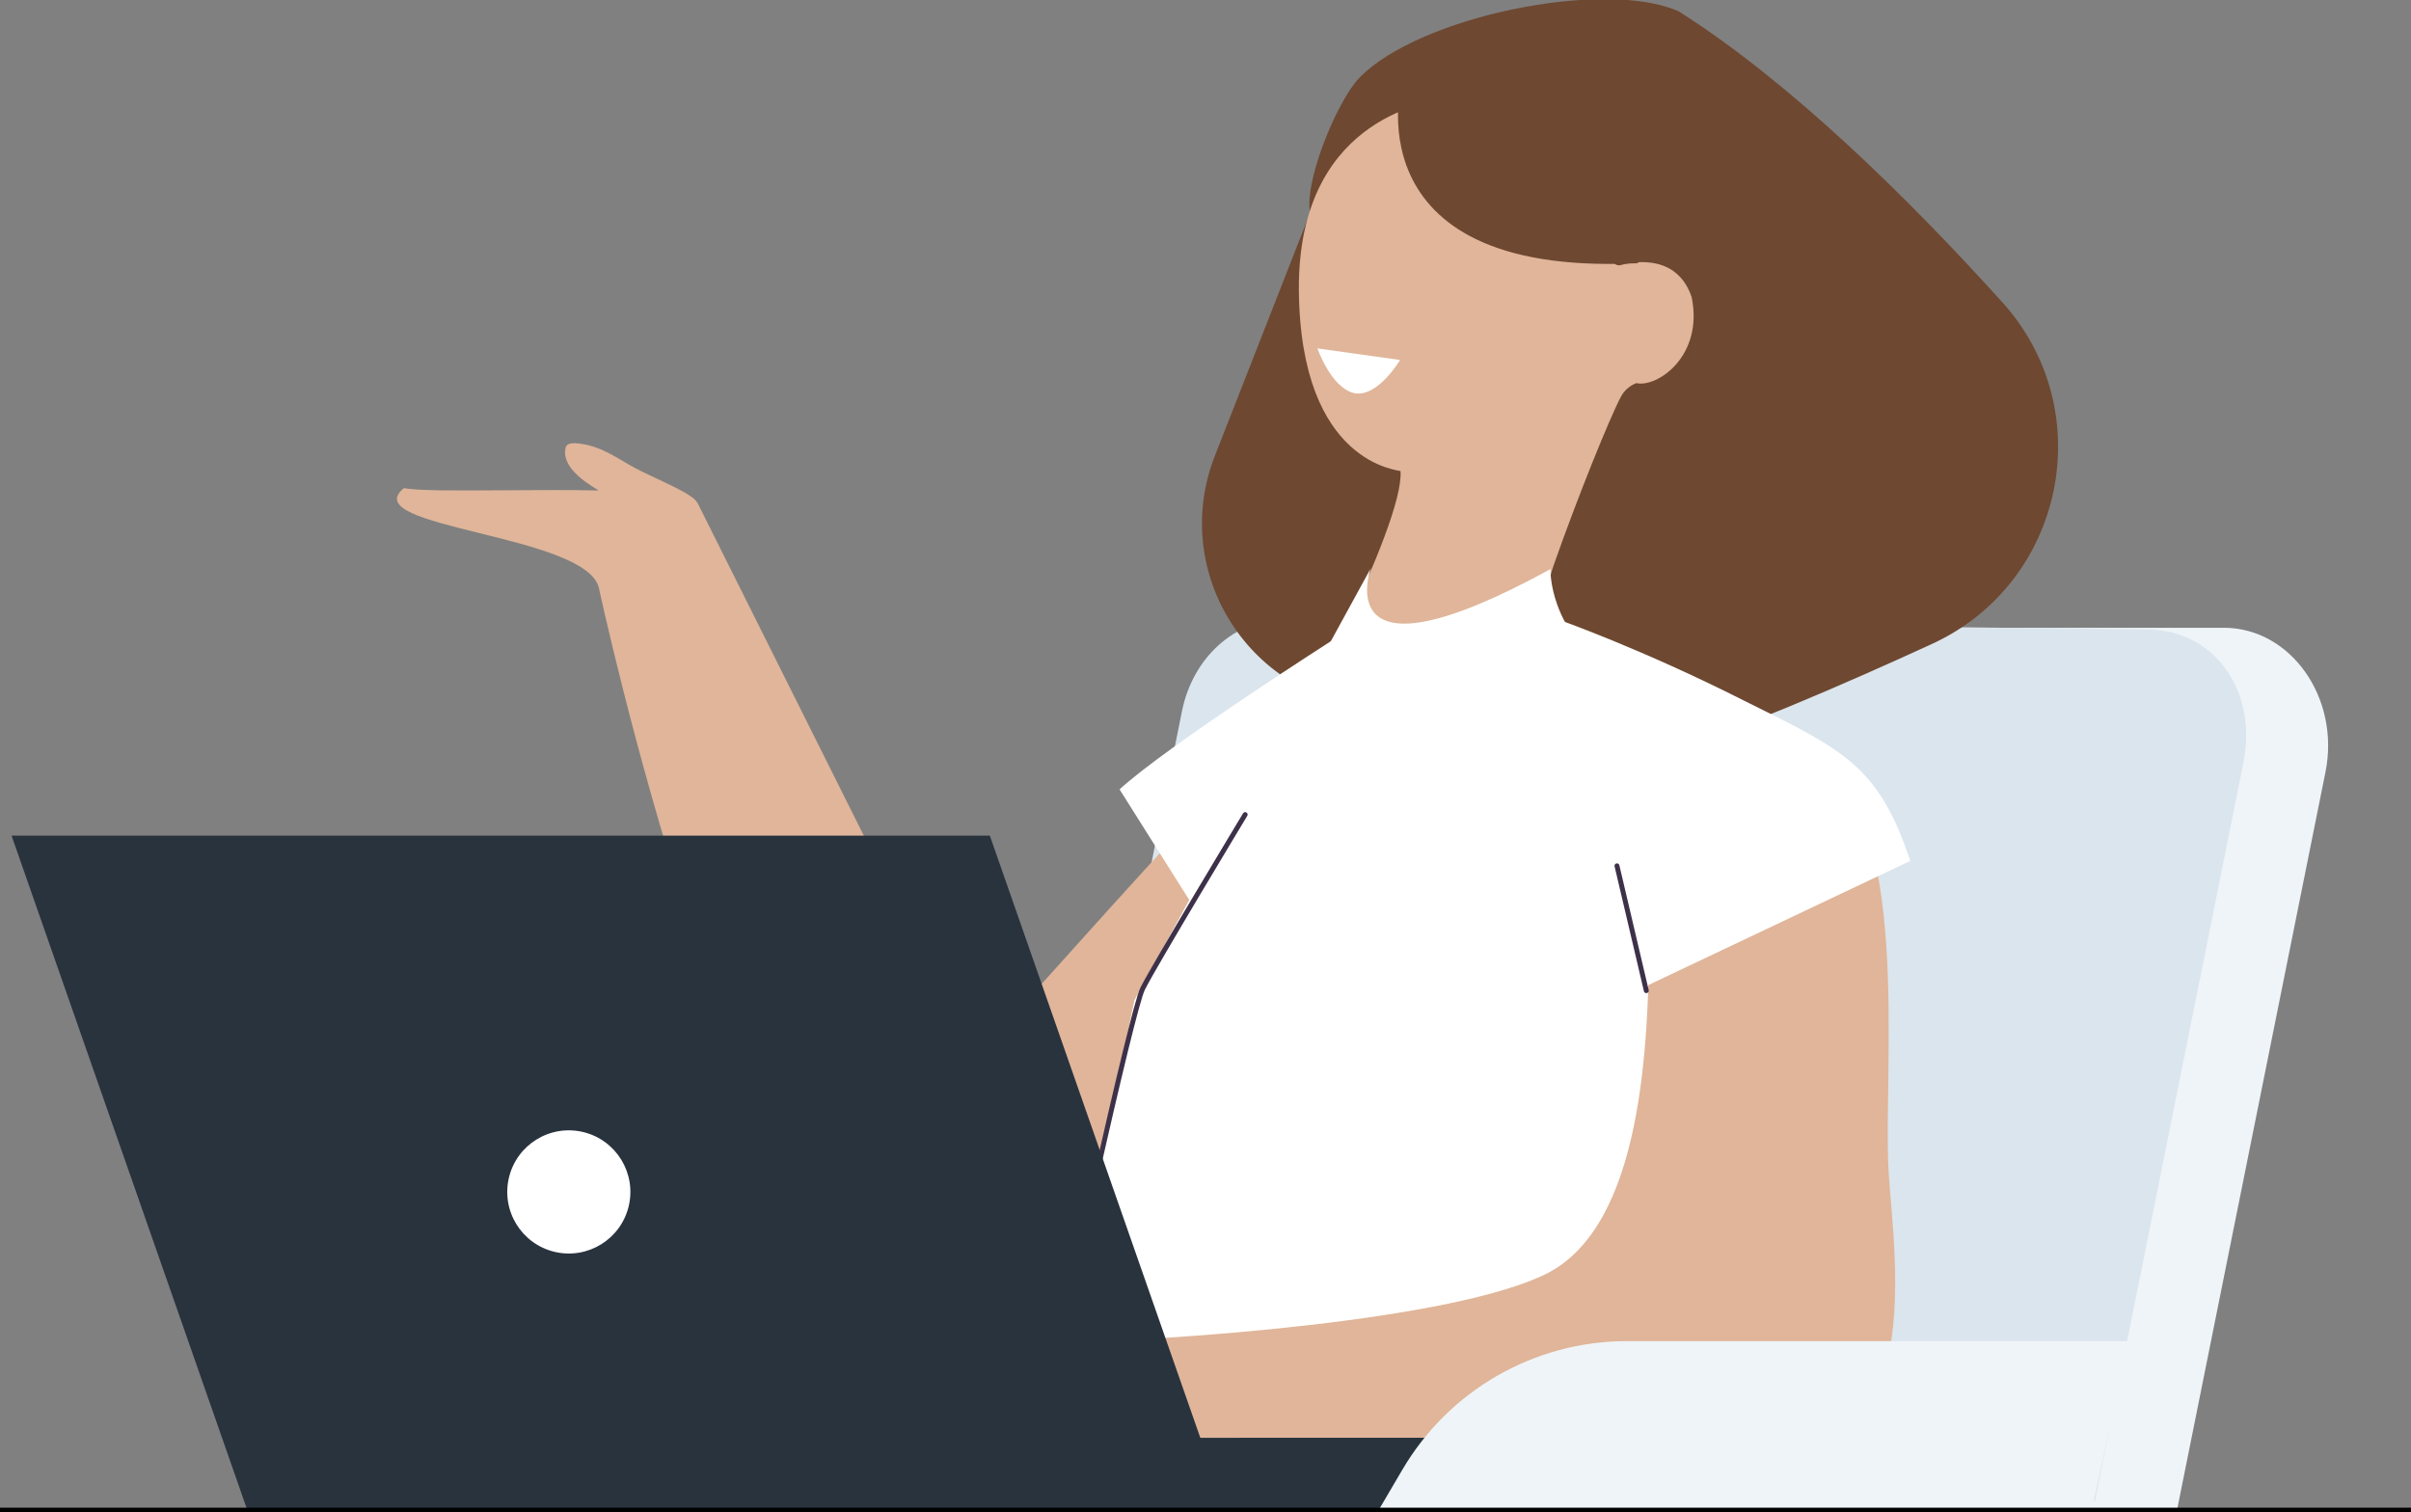<svg width="491" height="308" viewBox="0 0 491 308" fill="none" xmlns="http://www.w3.org/2000/svg">
<rect x="0" y="0" width="491" height="308" fill="#808080" stroke="none"/>
<g clip-path="url(#clip0)">
<path d="M104.072 280.222C102.474 280.222 102.474 277.697 104.072 277.697C105.671 277.697 105.671 280.222 104.072 280.222Z" fill="#EAF8FF"/>
<path d="M443.381 307.411H225.14L257.447 146.55C259.634 135.607 268.216 127.863 278.144 127.863H452.888C466.517 127.863 476.613 142.173 473.584 157.241L443.381 307.411Z" fill="#EFF4F8"/>
<path d="M426.638 305.727H208.397L240.704 144.867C242.892 133.924 251.473 126.18 261.401 126.18L437.155 128.2C450.784 128.2 459.871 140.49 456.842 155.473L426.638 305.727Z" fill="#DBE5ED"/>
<path d="M298.336 158.924C310.114 165.743 355.967 147.224 392.985 130.22C419.403 118.099 426.47 83.755 406.951 62.206C388.021 41.246 364.043 17.593 341.327 3.199C326.436 -3.199 289.586 4.377 277.639 16.498C273.264 20.96 266.028 38.3 268.048 44.108L305.739 161.029" fill="#6E4831"/>
<path d="M298.336 158.924C310.114 165.743 355.967 147.224 392.985 130.22C419.403 118.099 426.47 83.755 406.951 62.206C388.021 41.246 364.043 17.593 341.327 3.199C326.436 -3.199 289.586 4.377 277.639 16.498C273.264 20.96 266.028 38.3 268.048 44.108L305.739 161.029" stroke="#6E4831" stroke-width="2.083" stroke-miterlimit="10"/>
<path d="M277.218 19.613L248.361 93.267C239.274 116.584 255.68 141.921 280.583 143.099L334.765 145.709L277.218 19.613Z" fill="#6E4831" stroke="#6E4831" stroke-width="2.083" stroke-miterlimit="10"/>
<path d="M328.371 52.906C328.539 53.748 329.296 54.168 330.054 54C333.251 53.074 341.639 51.998 344.5 60.5C347 72.5 337.5 79 333.251 78.031C331.905 78.536 330.727 79.546 330.054 80.893C327.866 85.018 321.388 100.927 316.424 115.069C312.049 127.358 313.9 157.409 313.9 157.409C313.9 157.409 278.901 158.335 261.99 151.685C261.99 151.685 286.052 106.988 285.211 95.961C285.211 95.708 264.766 94.866 264.514 58.923C264.346 25.084 289.502 20.623 295.223 20.118C300.018 19.697 321.051 12.838 328.371 52.906Z" fill="#E0B599"/>
<path fill-rule="evenodd" clip-rule="evenodd" d="M121.923 99.895C121.067 99.375 120.183 98.831 119.294 98.183C117.155 96.625 114.979 94.467 115.068 91.933C115.1 91.81 115.118 91.662 115.136 91.514C115.172 91.217 115.207 90.921 115.362 90.831C115.693 90.329 116.293 90.293 116.892 90.257C120.99 90.454 123.861 92.145 127.198 94.111C127.496 94.287 127.798 94.465 128.105 94.644C129.6 95.53 131.704 96.519 133.825 97.516C137.524 99.254 141.273 101.015 141.923 102.297C141.955 102.317 141.986 102.338 142.016 102.358L194.431 207.241C196.114 210.356 200.489 212.628 203.097 210.103C205.47 207.823 211.105 201.551 218.179 193.676C236.435 173.354 264.279 142.359 270.403 141.752C270.824 141.752 271.413 144.951 270.487 147.645C268.973 151.853 265.86 158.419 262.158 165.911L282.434 203.874C275.872 210.019 269.899 215.49 264.262 220.457C270.487 221.551 272.843 223.656 264.262 228.369C264.262 228.369 262.327 226.854 259.466 224.666C230.44 273.656 184.419 268.437 184.419 268.437C149.504 248.319 121.993 119.867 121.993 119.867C120.861 114.331 108.455 111.261 97.557 108.564C86.579 105.847 77.131 103.509 82.282 99.412C85.139 99.977 93.27 99.921 102.681 99.857C108.92 99.814 115.722 99.767 121.923 99.895Z" fill="#E0B599"/>
<path d="M231.029 203.706C226.822 224.497 211.763 288.808 211.763 296.973L339.392 298.151C339.392 298.151 367.577 178.116 358.322 150.17C358.322 150.17 342.001 142.678 328.539 137.375C315.246 128.284 315.751 115.91 315.751 115.91C269.983 140.995 279.153 115.742 279.153 115.742" fill="white"/>
<path d="M335.859 188.386C332.325 171.972 327.193 146.129 327.446 136.87C327.446 136.87 349.572 145.961 355.546 148.066L355.462 148.318C360.342 150.17 366.399 152.695 369.68 154.547C389.367 165.742 383.562 216.585 384.572 237.713C385.497 257.158 395.257 304.465 345.871 305.306C296.485 306.148 182.821 299.498 182.821 299.498C182.821 299.498 186.691 273.993 212.352 273.572C238.012 273.151 296.485 269.026 315.415 259.178C334.26 249.077 335.859 213.723 335.859 188.386Z" fill="#E0B599"/>
<path d="M318.023 126.432C318.023 126.432 334.429 132.24 354.789 142.51C375.233 152.695 382.468 155.641 389.031 175.339L319.789 208.167L318.023 126.432Z" fill="white"/>
<path d="M271.75 130.136C271.75 130.136 237.507 152.022 228 160.776L244.07 186.281C244.07 186.281 273.18 125.759 271.75 130.136Z" fill="white"/>
<path d="M253.577 165.911C253.577 165.911 234.899 196.888 232.712 201.349C230.44 205.81 215.885 272.646 215.885 272.646" stroke="#3D314A" stroke-miterlimit="10" stroke-linecap="round"/>
<path d="M329.296 176.349L335.27 201.77" stroke="#3D314A" stroke-miterlimit="10" stroke-linecap="round"/>
<path d="M268.3 70.96L285.127 73.317C285.127 73.317 280.499 81.146 275.704 80.051C270.992 78.873 268.3 70.96 268.3 70.96Z" fill="white"/>
<path d="M286.641 15.993C286.641 15.993 275.367 54.967 332.578 52.61C332.578 52.61 336.195 -1.179 286.641 15.993Z" fill="#6E4831" stroke="#6E4831" stroke-width="2.083" stroke-miterlimit="10"/>
<path d="M208.397 292.848H334.849V307.663H208.397V292.848Z" fill="#29333E"/>
<path d="M334.849 292.848H252.231L258.709 307.663H334.849V292.848Z" fill="#29333E"/>
<path d="M50.396 307.663H249.622L201.583 170.204H2.356L50.396 307.663Z" fill="#29333E"/>
<path d="M112.95 254.97C106.213 253.373 102.045 246.615 103.641 239.874C105.237 233.134 111.992 228.964 118.729 230.56C125.466 232.157 129.634 238.916 128.038 245.656C126.442 252.397 119.687 256.567 112.95 254.97Z" fill="white"/>
<path d="M280.752 307.579H425.965L433.537 273.151H331.316C312.47 273.151 295.054 283.168 285.547 299.414L280.752 307.579Z" fill="#EFF4F8"/>
<path d="M491 307.579H1.1242e-05" stroke="black" stroke-miterlimit="10"/>
</g>
<defs>
<clipPath id="clip0">
<rect width="491" height="308" fill="white" transform="matrix(-1 0 0 1 491 0)"/>
</clipPath>
</defs>
</svg>
